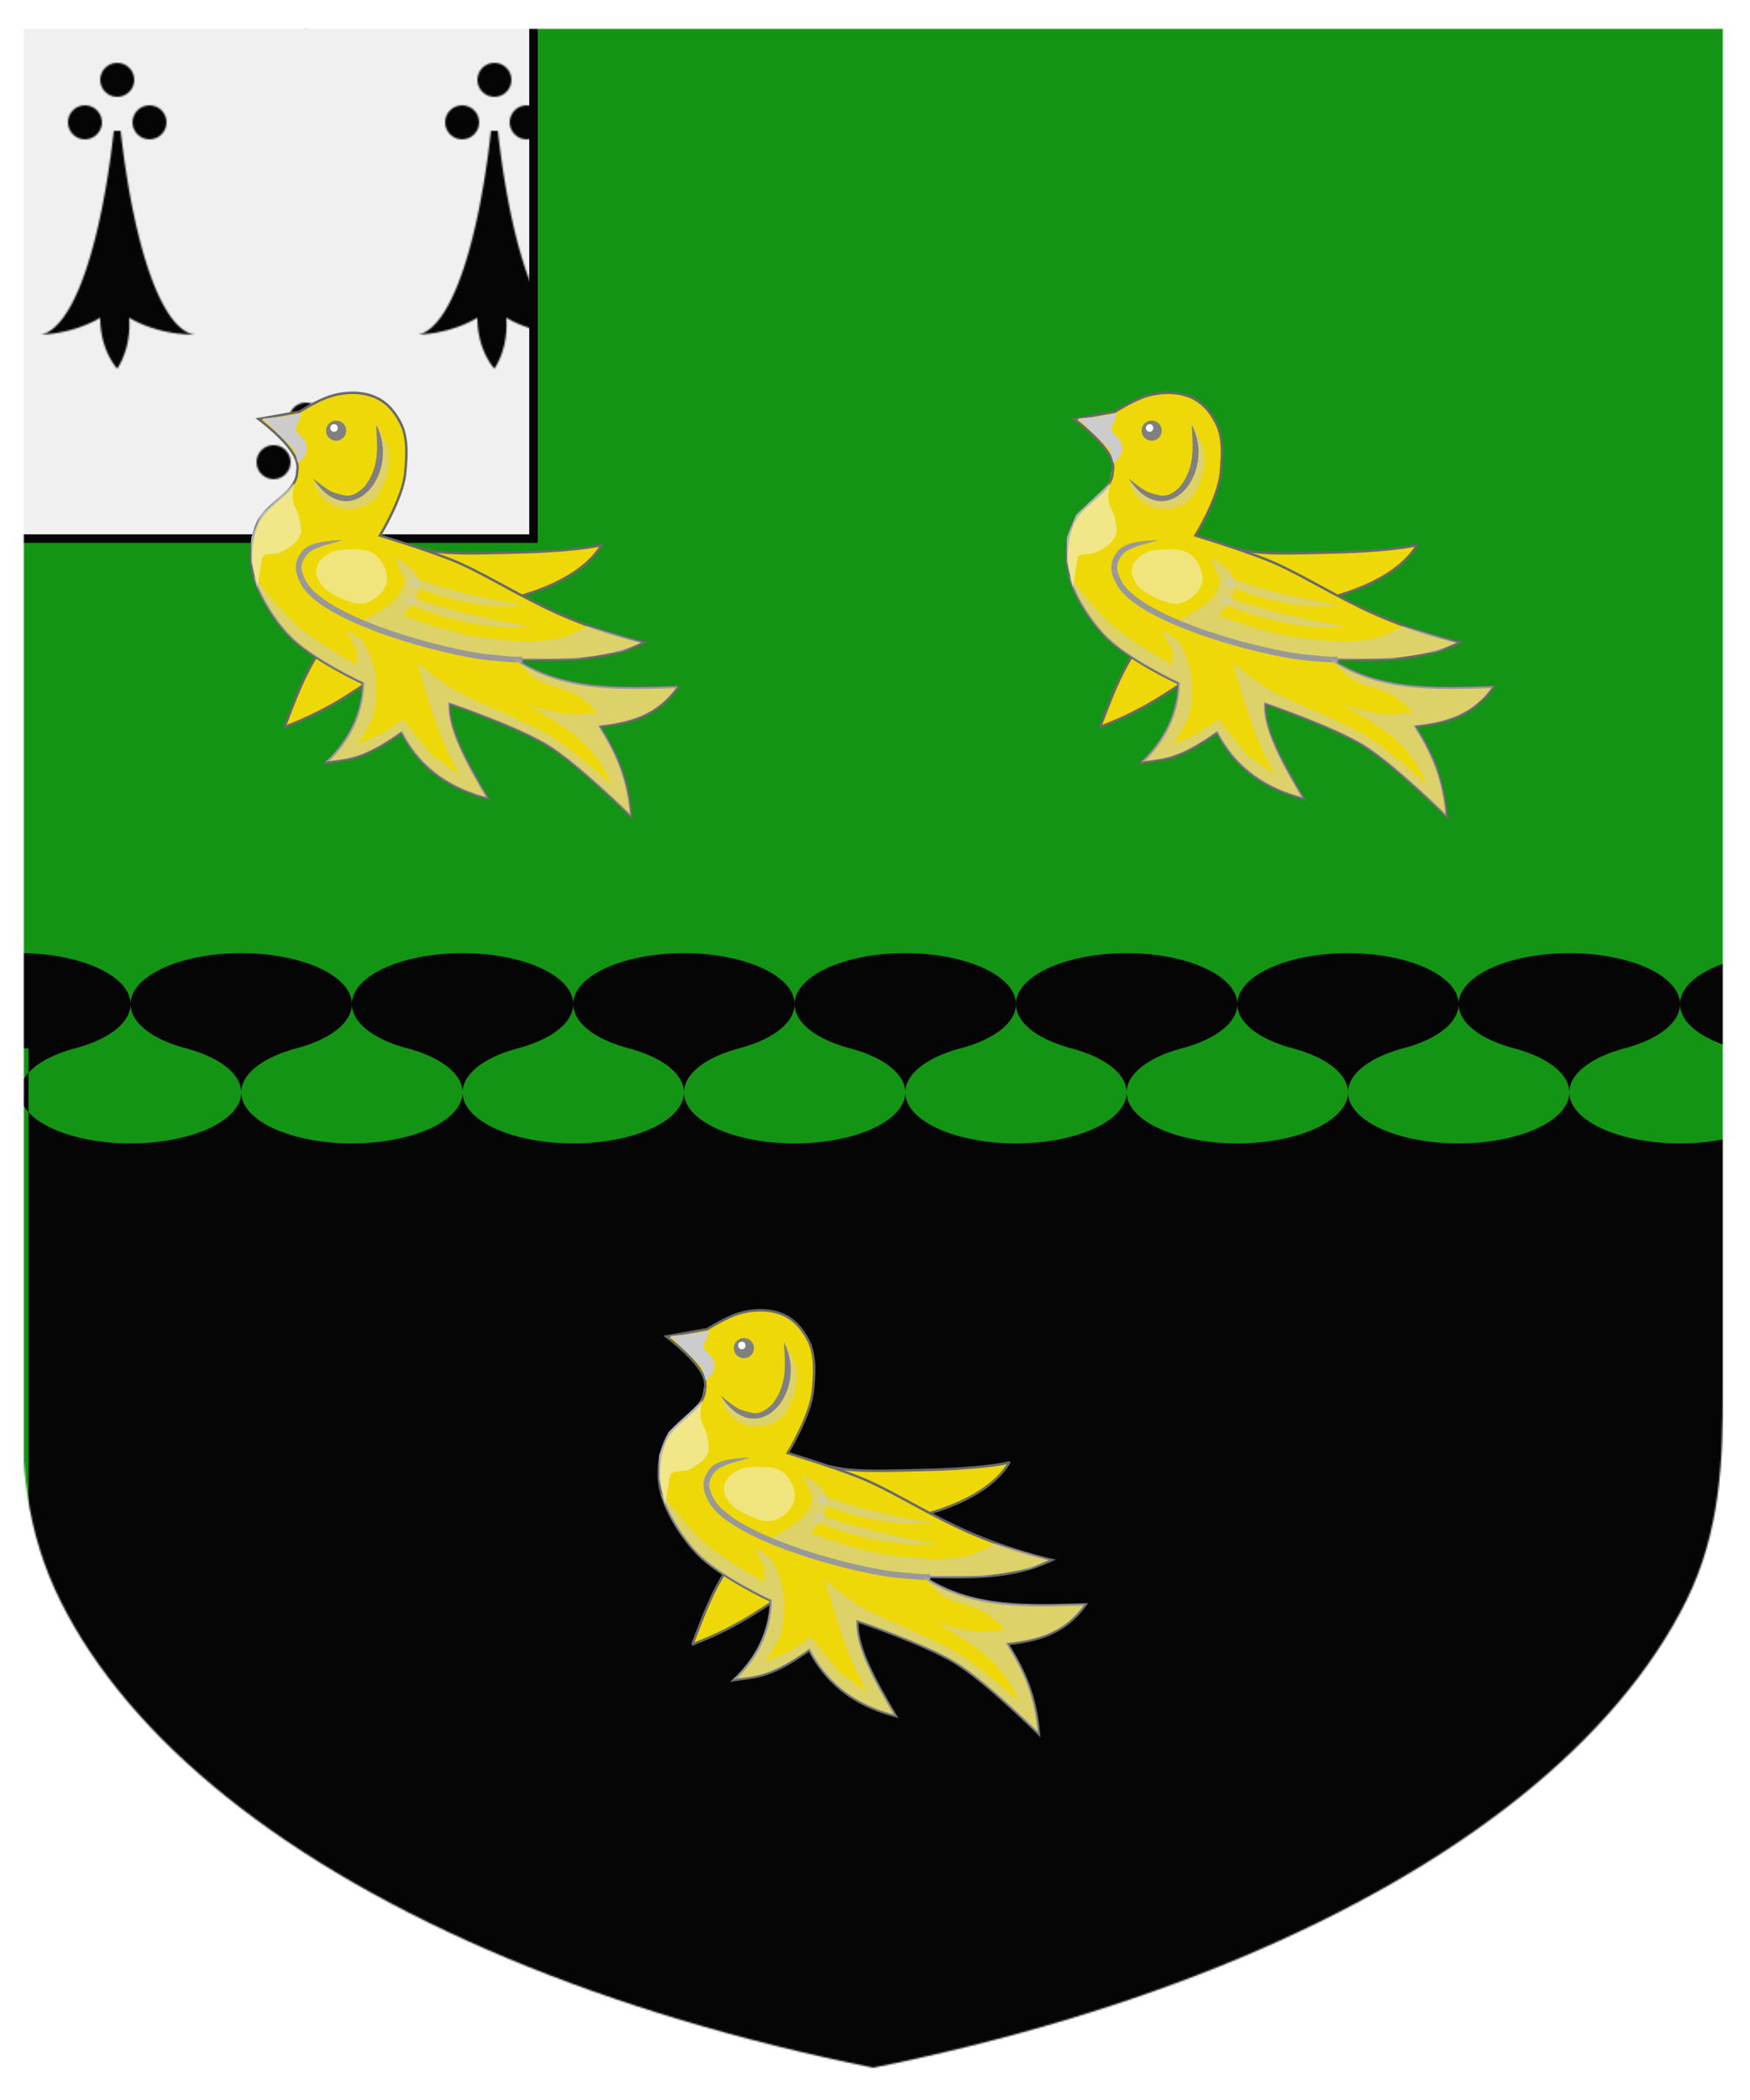 <?xml version="1.0" encoding="utf-8" ?>
    <svg version="1.1"
        baseProfile="full"
        xmlns="http://www.w3.org/2000/svg"
        xmlns:xlink="http://www.w3.org/1999/xlink" preserveAspectRatio="xMidYMid meet" height="600" width="500" viewBox="0,0,1030,1230 "><defs>
      <filter id="shiny" x="0" y="0" width="150%" height="150%">
      <feGaussianBlur in = "SourceAlpha" stdDeviation = "4" result = "blur1"/>
        <feSpecularLighting result = "specOut" in = "blur1" specularExponent = "20" lighting-color = "#696969">
            <fePointLight x = "300" y = "300" z = "500"/>
        </feSpecularLighting>
        <feComposite result="highlight" in = "SourceGraphic" in2 = "specOut" operator = "arithmetic" k1 = "0" k2 = "1" k3 = "1" k4 = "0"/>
      <feOffset result="offOut" in="SourceGraphic" dx="14" dy="14" />
      <feColorMatrix result = "matrixOut" in = "offOut" type = "matrix" values = "0.2 0 0 0 0 0 0.2 0 0 0 0 0 0.2 0 0 0 0 0 1 0"/>
      <feGaussianBlur result="blurOut" in="matrixOut" stdDeviation="10" />
      <feBlend in="highlight" in2="blurOut" mode="normal"/>
    </filter></defs><g  filter="url(#shiny)" ><g mask="url(#mask4)"><g><g><title>per-fess</title><desc>Division used to fill field</desc><g stroke-width="2" stroke="none" ><g fill="#149414"><rect x="-100" y="-100" width="1200" height="1400" /></g>
<g fill="#050505"><path fill-rule="evenodd" d="M-100,600 a65.14,30 0,1,0 65.14,0  a65.14,30 0,1,1 65.14,0  a65.14,30 0,1,0 65.14,0  a65.14,30 0,1,1 65.14,0   a65.14,30 0,1,0 65.14,0  a65.14,30 0,1,1 65.14,0  a65.14,30 0,1,0 65.14,0  a65.14,30 0,1,1 65.14,0   a65.14,30 0,1,0 65.14,0  a65.14,30 0,1,1 65.14,0  a65.14,30 0,1,0 65.14,0  a65.14,30 0,1,1 65.14,0   a65.14,30 0,1,0 65.14,0  a65.14,30 0,1,1 65.14,0  a65.14,30 0,1,0 65.14,0  a65.14,30 0,1,1 65.14,0   a65.14,30 0,1,0 65.14,0  a65.14,30 0,1,1 65.14,0  a65.14,30 0,1,0 65.14,0  a65.14,30 0,1,1 65.14,0   v608   h-1200   v-608  z" /></g>

</g></g><g><title>canton</title><defs><pattern  patternContentUnits="userSpaceOnUse" patternUnits="userSpaceOnUse" x="0" y="0" width="222" height="400" id="pattern3" >
<g class="fur">        <polygon points="0,0 222,0 222,400 0,400" fill="#F0F0F0"/>
        <g stroke-width="2" stroke="none" fill="#050505">
            <circle r="10" cx="55" cy="30"/>
            <circle r="10" cx="36" cy="55"/>
            <circle r="10" cx="74" cy="55"/>
            <path d="M 53 60 A 50 210 0 0,1 10,180 A 60 40 0 0,0 45,170 A 30 40 0, 0,0 55 200 A 30 40 0, 0,0 62,170 A 60 40 0 0,0 101, 180 A 50 210 0 0,1 57 60 Z"/>
        </g>
        <g stroke-width="2" stroke="none" transform="translate(111,200)" fill="#050505">
            <circle r="10" cx="55" cy="30"/>
            <circle r="10" cx="36" cy="55"/>
            <circle r="10" cx="74" cy="55"/>
            <path d="M 53 60 A 50 210 0 0,1 10,180 A 60 40 0 0,0 45,170 A 30 40 0, 0,0 55 200 A 30 40 0, 0,0 62,170 A 60 40 0 0,0 101, 180 A 50 210 0 0,1 57 60 Z"/>
        </g></g>
</pattern>
</defs><g stroke="#050505" stroke-width="5" fill="url(#pattern3)"  ><path fill-rule="evenodd" d="M-10,-10h310 v310   h-310   v-310  z" /></g></g><g fill="#EFD807"><g transform=" translate(132,212.46) scale(1.58, 1.58) " >
<title>; three martlets</title><g ><g stroke-width="0.918" ><path d="m13.56,125.6   c19.46,-7.446 27.45,-14.89 40.03,-22.33   l3.967,-21.26   c40.19,0.445 66.54,-10.65 74.28,-24.5 -0.488,0.854 -13.8,2.743 -32.44,3.087 -12.09,0.223 -24.44,0.876 -32.46,-0.905 -14.43,-3.205 -45.43,-1.821 -45.43,-1.821   l6.131,37.83   c-7.43,11.34 -10.27,20.39 -14.06,29.9   z " stroke="#696969" stroke-width="0.918" />
<g stroke-width="0.918" ><path fill="#e6e6e6" stroke="none" d="m42.86,109.3   c0,0 -18.87,-8.731 -27.32,-17.45 -5.591,-5.769 -11.27,-14.64 -13.44,-22.38 -1.774,-6.337 -1.191,-13.62 1.344,-19.69 3.216,-7.706 14.33,-11.54 14.33,-19.24 0,0 1.143,-2.167 0,-4.922 -2.668,-6.431 -13.89,-14.77 -13.89,-14.77   l15.23,-2.685   c0,0 6.817,-4.335 11.65,-5.819 4.995,-1.534 10.77,-1.796 15.68,0 4.776,1.748 7.947,5.344 10.3,9.847 2.919,5.578 2.362,12.53 1.792,18.8 -0.842,9.264 -9.405,23.28 -9.405,23.28 0,0 16.55,5.034 26.42,8.95 10.69,4.239 21.84,11.48 36.08,18.31 18.51,8.871 36.03,12.57 36.03,12.57 -15.26,7.336 -31.49,6.575 -47.93,6.266 18.37,12.07 39.2,10.85 60.47,10.29 -7.435,10.45 -16.93,13.43 -29.11,14.77 6.366,10.28 10.42,19.17 11.65,33.57 0,0 -19.39,-19.26 -30.91,-26.4 -11.31,-7.014 -36.72,-15.66 -36.72,-15.66 -0.524,9.516 6.649,22.33 14.33,35.36 -13.36,-3.51 -24.85,-10.4 -32.25,-24.61 -14.86,10.54 -19.91,9.911 -28.22,11.19 8.517,-7.949 13.55,-17.99 13.89,-29.53   z " />
<path stroke="#696969" stroke-width="0.918" d="m42.86,109.3   c0,0 -18.87,-8.731 -27.32,-17.45 -5.591,-5.769 -11.27,-14.64 -13.44,-22.38 -1.774,-6.337 -1.191,-13.62 1.344,-19.69 3.216,-7.706 14.83,-11.54 14.83,-19.24 0,0 0.641,-2.167 -0.502,-4.922 -2.668,-6.431 -13.89,-14.77 -13.89,-14.77   l15.23,-2.685   c0,0 6.817,-4.335 11.65,-5.819 4.995,-1.534 10.77,-1.796 15.68,0 4.776,1.748 7.947,5.344 10.3,9.847 2.919,5.578 2.362,12.53 1.792,18.8 -0.842,9.264 -9.405,23.28 -9.405,23.28 0,0 16.55,5.034 26.42,8.95 10.69,4.239 21.84,11.48 36.08,18.31 18.51,8.871 36.03,12.57 36.03,12.57 -15.26,7.336 -31.49,6.575 -47.93,6.266 18.37,12.07 39.2,10.85 60.47,10.29 -7.435,10.45 -16.93,13.43 -29.11,14.77 6.366,10.28 10.42,19.17 11.65,33.57 0,0 -19.39,-19.26 -30.91,-26.4 -11.31,-7.014 -36.72,-15.66 -36.72,-15.66 -0.524,9.516 6.649,22.33 14.33,35.36 -13.36,-3.51 -24.85,-10.4 -32.25,-24.61 -14.86,10.54 -19.91,9.911 -28.22,11.19 8.517,-7.949 13.55,-17.99 13.89,-29.53   z " />
<path fill="#cccccc" stroke="none" opacity="0.5" d="m46.86,88.19 14.86,5.118 14.6,4.35 25.36,2.816 20.49,-0.256 17.16,-2.816 7.428,-3.327 -20.49,-6.143   c0,0 -6.574,3.865 -10.25,4.606 -10.46,2.113 -21.47,0.865 -32.01,-0.768 -9.052,-1.401 -26.37,-7.678 -26.37,-7.678 0,0 4.09,-4.159 5.636,-8.189 1.024,-2.672 0.34,-6.285 -1.537,-8.445 -2.831,-3.261 -7.172,-4.862 -7.172,-4.862 0,0 2.48,4.406 3.33,7.166 0.476,1.55 -0.234,4.215 -1.025,5.632 -3.324,5.956 -15.37,11.01 -15.37,11.01   l5.38,1.792   z " />
<path fill="#999999" stroke="none" stroke-width="0.918" d="m35.26,55.99   c0,0 -2.855,-0.034 -6.118,0.403 -3.261,0.437 -7.06,1.269 -9.009,3.762 -1.665,2.13 -2.392,4.153 -2.353,6.18 0.039,2.028 0.806,3.931 1.882,5.978 2.282,4.34 7.613,8.235 14.52,11.82 6.908,3.587 15.45,6.84 24.2,9.539 8.747,2.7 17.7,4.862 25.47,6.246 3.952,0.704 7.073,0.942 10.23,1.203 3.05,0.252 6.17,0.543 8.19,0.342   l-0.202,-2.082   c-1.853,0.184 -4.948,-0.137 -8.046,-0.425 -3.007,-0.28 -5.989,-0.513 -9.769,-1.187 -7.676,-1.368 -16.62,-3.508 -25.28,-6.18 -8.661,-2.672 -17.06,-5.907 -23.79,-9.404 -6.733,-3.497 -11.71,-7.332 -13.58,-10.88 -1.013,-1.927 -1.652,-3.538 -1.681,-5.038 -0.029,-1.499 0.494,-2.973 1.949,-4.836 1.169,-1.496 3.711,-2.665 6.684,-3.519   l6.695,-1.922   z " />
<path fill="#cccccc" stroke="none" opacity="0.5" d="m24.36,33.89   c0,0 1.215,4.086 2.76,5.767 2.127,2.313 5.159,4.142 8.28,4.512 3.526,0.42 7.43,-0.15 10.29,-2.257 2.782,-2.052 4.412,-5.503 5.52,-8.774 1.183,-3.497 1.709,-7.407 1.004,-11.03 -0.629,-3.228 -4.515,-8.774 -4.515,-8.774   l0.753,-0.752 0.753,11.03 -1.756,9.277 -4.014,5.264 -5.268,1.755 -5.52,-1.003 -8.28,-5.015   z " />
<path fill="#808080" stroke="none" stroke-width="0.918" d="m47.76,12.99   c0,5.868 2.071,14.98 -4.436,23.11 -2.278,2.371 -5.167,3.974 -8,3.091 0,0 -3.014,-0.681 -4.38,-1.369 -2.498,-1.258 -6.781,-4.946 -6.781,-4.946 3.322,5.24 7.108,7.891 10.82,8.465 3.715,0.574 7.243,-1.015 9.883,-3.762 5.279,-5.494 7.504,-15.68 2.891,-24.59   z " />
<path fill="#cccccc" stroke="none" opacity="0.5" d="m1.964,69.29   c2.166,7.732 7.848,16.61 13.44,22.38 8.454,8.725 27.32,17.45 27.32,17.45 -0.333,11.55 -5.367,21.58 -13.89,29.53 8.308,-1.278 13.36,-0.65 28.22,-11.19 7.407,14.22 18.89,21.1 32.25,24.61 -7.684,-13.03 -14.86,-25.84 -14.33,-35.36 0,0 25.43,8.652 36.72,15.66 11.52,7.14 30.91,26.4 30.91,26.4 -1.223,-14.4 -5.281,-23.28 -11.65,-33.57 12.18,-1.335 21.68,-4.318 29.11,-14.77 -21.27,0.554 -42.1,1.775 -60.47,-10.29 0,0 4.186,5.025 6.262,6.635 4.769,3.693 12.36,4.12 17.42,7.405 2.272,1.475 7.041,5.924 7.041,5.924 0,0 -6.667,0.934 -10.01,0.741 -6.529,-0.379 -16.3,-3.703 -16.3,-3.703 0,0 11.86,6.797 18.16,11.85 3.614,2.902 6.66,6.534 9.263,10.37 1.551,2.283 3.707,7.405 3.707,7.405 0,0 -13.5,-12.17 -21.12,-17.03 -7.31,-4.662 -23.34,-11.48 -23.34,-11.48 0,0 -9.618,-4.013 -14.08,-6.665 -4.864,-2.889 -13.71,-9.997 -13.71,-9.997 4.423,13.95 7.785,27.9 15.93,41.85   l-10.38,-7.405 -10.75,-13.33   c0,0 -5.049,3.686 -7.781,5.184 -2.958,1.62 -9.263,4.073 -9.263,4.073 0,0 4.672,-6.779 5.929,-10.37 1.674,-4.783 1.112,-12.22 1.112,-12.22 0.208,-4.252 -2.506,-12.84 -4.817,-15.55 -1.83,-2.147 -6.299,-4.073 -6.299,-4.073 0,0 3.053,5.118 3.707,7.035 0.597,1.753 0,5.554 0,5.554 0,0 -15.27,-8.712 -21.86,-14.44 -6.254,-5.436 -16.45,-18.63 -16.45,-18.63   z " />
<path fill="#cccccc" stroke="none" d="m19.96,8.691 -2.077,5.354   c-0.764,1.971 2.687,3.205 3.461,5.354 0.531,1.475 0.667,3.263 0,4.686 -0.676,1.44 -2.769,3.123 -2.769,3.123   l-1.384,-4.907 -11.77,-11.6 8.536,-0.892 6,-1.116   z " />
<path fill="#f2f2f2" stroke="none" opacity="0.549" d="m17.26,34.69   c0,0 -0.972,4.557 -0.502,6.769 0.551,2.597 2.13,4.393 2.508,7.02 0.293,2.028 0.895,4.174 0,6.016 -1.477,3.041 -3.623,4.026 -6.525,5.767 -2.418,1.452 -7.134,0.026 -7.527,2.506   l-1.756,11.03 -2.259,-9.778 0,-9.026 3.513,-8.525 12.55,-11.78   z " />
<path fill="#cccccc" stroke="none" opacity="0.5" d="m58.56,79.19   c12.16,5.887 33.28,10.82 46.85,8.832 -12.67,-1.718 -33,-6.42 -44.81,-11.13   l-2.049,2.304   z " />
<path fill="#cccccc" stroke="none" opacity="0.5" d="m59.56,72.09   c12.16,5.887 30.2,10.04 43.78,8.058 -12.67,-1.718 -29.92,-5.647 -41.71,-10.36   l-2.049,2.304   z " />
<path fill="#f2f2f2" stroke="none" opacity="0.5" d="m47.36,61.39   c2.891,2.339 4.946,6.683 4.21,10.32 -0.714,3.534 -4.201,6.603 -7.654,7.648 -3.113,0.942 -6.632,-0.515 -9.569,-1.912 -4.335,-2.063 -7.437,-3.813 -8.803,-8.413 -0.608,-2.048 0.347,-4.664 1.914,-6.117 2.878,-2.672 5.255,-3.338 9.186,-3.441 3.627,-0.095 7.895,-0.369 10.72,1.912   z " />
<g stroke-width="0.918" ><path d="m36.56,15.19   c0,2.072 -1.681,3.753 -3.756,3.753 -2.074,0 -3.756,-1.68 -3.756,-3.753 0,-2.072 1.681,-3.753 3.756,-3.753 2.074,0 3.756,1.68 3.756,3.753   z " fill="#808080" stroke="none" />
<path d="m32.06,12.79   c-0.795,0 -1.412,0.616 -1.412,1.41 0,0.794 0.617,1.41 1.412,1.41 0.795,0 1.345,-0.565 1.345,-1.41 0,-0.845 -0.549,-1.41 -1.345,-1.41   z " fill="#ffffff" stroke="none" />
</g>
</g>
</g>
</g>
</g>
</g><g fill="#EFD807"><g transform=" translate(612,212.46) scale(1.58, 1.58) " >
<title>; three martlets</title><g ><g stroke-width="0.918" ><path d="m13.56,125.6   c19.46,-7.446 27.45,-14.89 40.03,-22.33   l3.967,-21.26   c40.19,0.445 66.54,-10.65 74.28,-24.5 -0.488,0.854 -13.8,2.743 -32.44,3.087 -12.09,0.223 -24.44,0.876 -32.46,-0.905 -14.43,-3.205 -45.43,-1.821 -45.43,-1.821   l6.131,37.83   c-7.43,11.34 -10.27,20.39 -14.06,29.9   z " stroke="#696969" stroke-width="0.918" />
<g stroke-width="0.918" ><path fill="#e6e6e6" stroke="none" d="m42.86,109.3   c0,0 -18.87,-8.731 -27.32,-17.45 -5.591,-5.769 -11.27,-14.64 -13.44,-22.38 -1.774,-6.337 -1.191,-13.62 1.344,-19.69 3.216,-7.706 14.33,-11.54 14.33,-19.24 0,0 1.143,-2.167 0,-4.922 -2.668,-6.431 -13.89,-14.77 -13.89,-14.77   l15.23,-2.685   c0,0 6.817,-4.335 11.65,-5.819 4.995,-1.534 10.77,-1.796 15.68,0 4.776,1.748 7.947,5.344 10.3,9.847 2.919,5.578 2.362,12.53 1.792,18.8 -0.842,9.264 -9.405,23.28 -9.405,23.28 0,0 16.55,5.034 26.42,8.95 10.69,4.239 21.84,11.48 36.08,18.31 18.51,8.871 36.03,12.57 36.03,12.57 -15.26,7.336 -31.49,6.575 -47.93,6.266 18.37,12.07 39.2,10.85 60.47,10.29 -7.435,10.45 -16.93,13.43 -29.11,14.77 6.366,10.28 10.42,19.17 11.65,33.57 0,0 -19.39,-19.26 -30.91,-26.4 -11.31,-7.014 -36.72,-15.66 -36.72,-15.66 -0.524,9.516 6.649,22.33 14.33,35.36 -13.36,-3.51 -24.85,-10.4 -32.25,-24.61 -14.86,10.54 -19.91,9.911 -28.22,11.19 8.517,-7.949 13.55,-17.99 13.89,-29.53   z " />
<path stroke="#696969" stroke-width="0.918" d="m42.86,109.3   c0,0 -18.87,-8.731 -27.32,-17.45 -5.591,-5.769 -11.27,-14.64 -13.44,-22.38 -1.774,-6.337 -1.191,-13.62 1.344,-19.69 3.216,-7.706 14.83,-11.54 14.83,-19.24 0,0 0.641,-2.167 -0.502,-4.922 -2.668,-6.431 -13.89,-14.77 -13.89,-14.77   l15.23,-2.685   c0,0 6.817,-4.335 11.65,-5.819 4.995,-1.534 10.77,-1.796 15.68,0 4.776,1.748 7.947,5.344 10.3,9.847 2.919,5.578 2.362,12.53 1.792,18.8 -0.842,9.264 -9.405,23.28 -9.405,23.28 0,0 16.55,5.034 26.42,8.95 10.69,4.239 21.84,11.48 36.08,18.31 18.51,8.871 36.03,12.57 36.03,12.57 -15.26,7.336 -31.49,6.575 -47.93,6.266 18.37,12.07 39.2,10.85 60.47,10.29 -7.435,10.45 -16.93,13.43 -29.11,14.77 6.366,10.28 10.42,19.17 11.65,33.57 0,0 -19.39,-19.26 -30.91,-26.4 -11.31,-7.014 -36.72,-15.66 -36.72,-15.66 -0.524,9.516 6.649,22.33 14.33,35.36 -13.36,-3.51 -24.85,-10.4 -32.25,-24.61 -14.86,10.54 -19.91,9.911 -28.22,11.19 8.517,-7.949 13.55,-17.99 13.89,-29.53   z " />
<path fill="#cccccc" stroke="none" opacity="0.5" d="m46.86,88.19 14.86,5.118 14.6,4.35 25.36,2.816 20.49,-0.256 17.16,-2.816 7.428,-3.327 -20.49,-6.143   c0,0 -6.574,3.865 -10.25,4.606 -10.46,2.113 -21.47,0.865 -32.01,-0.768 -9.052,-1.401 -26.37,-7.678 -26.37,-7.678 0,0 4.09,-4.159 5.636,-8.189 1.024,-2.672 0.34,-6.285 -1.537,-8.445 -2.831,-3.261 -7.172,-4.862 -7.172,-4.862 0,0 2.48,4.406 3.33,7.166 0.476,1.55 -0.234,4.215 -1.025,5.632 -3.324,5.956 -15.37,11.01 -15.37,11.01   l5.38,1.792   z " />
<path fill="#999999" stroke="none" stroke-width="0.918" d="m35.26,55.99   c0,0 -2.855,-0.034 -6.118,0.403 -3.261,0.437 -7.06,1.269 -9.009,3.762 -1.665,2.13 -2.392,4.153 -2.353,6.18 0.039,2.028 0.806,3.931 1.882,5.978 2.282,4.34 7.613,8.235 14.52,11.82 6.908,3.587 15.45,6.84 24.2,9.539 8.747,2.7 17.7,4.862 25.47,6.246 3.952,0.704 7.073,0.942 10.23,1.203 3.05,0.252 6.17,0.543 8.19,0.342   l-0.202,-2.082   c-1.853,0.184 -4.948,-0.137 -8.046,-0.425 -3.007,-0.28 -5.989,-0.513 -9.769,-1.187 -7.676,-1.368 -16.62,-3.508 -25.28,-6.18 -8.661,-2.672 -17.06,-5.907 -23.79,-9.404 -6.733,-3.497 -11.71,-7.332 -13.58,-10.88 -1.013,-1.927 -1.652,-3.538 -1.681,-5.038 -0.029,-1.499 0.494,-2.973 1.949,-4.836 1.169,-1.496 3.711,-2.665 6.684,-3.519   l6.695,-1.922   z " />
<path fill="#cccccc" stroke="none" opacity="0.5" d="m24.36,33.89   c0,0 1.215,4.086 2.76,5.767 2.127,2.313 5.159,4.142 8.28,4.512 3.526,0.42 7.43,-0.15 10.29,-2.257 2.782,-2.052 4.412,-5.503 5.52,-8.774 1.183,-3.497 1.709,-7.407 1.004,-11.03 -0.629,-3.228 -4.515,-8.774 -4.515,-8.774   l0.753,-0.752 0.753,11.03 -1.756,9.277 -4.014,5.264 -5.268,1.755 -5.52,-1.003 -8.28,-5.015   z " />
<path fill="#808080" stroke="none" stroke-width="0.918" d="m47.76,12.99   c0,5.868 2.071,14.98 -4.436,23.11 -2.278,2.371 -5.167,3.974 -8,3.091 0,0 -3.014,-0.681 -4.38,-1.369 -2.498,-1.258 -6.781,-4.946 -6.781,-4.946 3.322,5.24 7.108,7.891 10.82,8.465 3.715,0.574 7.243,-1.015 9.883,-3.762 5.279,-5.494 7.504,-15.68 2.891,-24.59   z " />
<path fill="#cccccc" stroke="none" opacity="0.5" d="m1.964,69.29   c2.166,7.732 7.848,16.61 13.44,22.38 8.454,8.725 27.32,17.45 27.32,17.45 -0.333,11.55 -5.367,21.58 -13.89,29.53 8.308,-1.278 13.36,-0.65 28.22,-11.19 7.407,14.22 18.89,21.1 32.25,24.61 -7.684,-13.03 -14.86,-25.84 -14.33,-35.36 0,0 25.43,8.652 36.72,15.66 11.52,7.14 30.91,26.4 30.91,26.4 -1.223,-14.4 -5.281,-23.28 -11.65,-33.57 12.18,-1.335 21.68,-4.318 29.11,-14.77 -21.27,0.554 -42.1,1.775 -60.47,-10.29 0,0 4.186,5.025 6.262,6.635 4.769,3.693 12.36,4.12 17.42,7.405 2.272,1.475 7.041,5.924 7.041,5.924 0,0 -6.667,0.934 -10.01,0.741 -6.529,-0.379 -16.3,-3.703 -16.3,-3.703 0,0 11.86,6.797 18.16,11.85 3.614,2.902 6.66,6.534 9.263,10.37 1.551,2.283 3.707,7.405 3.707,7.405 0,0 -13.5,-12.17 -21.12,-17.03 -7.31,-4.662 -23.34,-11.48 -23.34,-11.48 0,0 -9.618,-4.013 -14.08,-6.665 -4.864,-2.889 -13.71,-9.997 -13.71,-9.997 4.423,13.95 7.785,27.9 15.93,41.85   l-10.38,-7.405 -10.75,-13.33   c0,0 -5.049,3.686 -7.781,5.184 -2.958,1.62 -9.263,4.073 -9.263,4.073 0,0 4.672,-6.779 5.929,-10.37 1.674,-4.783 1.112,-12.22 1.112,-12.22 0.208,-4.252 -2.506,-12.84 -4.817,-15.55 -1.83,-2.147 -6.299,-4.073 -6.299,-4.073 0,0 3.053,5.118 3.707,7.035 0.597,1.753 0,5.554 0,5.554 0,0 -15.27,-8.712 -21.86,-14.44 -6.254,-5.436 -16.45,-18.63 -16.45,-18.63   z " />
<path fill="#cccccc" stroke="none" d="m19.96,8.691 -2.077,5.354   c-0.764,1.971 2.687,3.205 3.461,5.354 0.531,1.475 0.667,3.263 0,4.686 -0.676,1.44 -2.769,3.123 -2.769,3.123   l-1.384,-4.907 -11.77,-11.6 8.536,-0.892 6,-1.116   z " />
<path fill="#f2f2f2" stroke="none" opacity="0.549" d="m17.26,34.69   c0,0 -0.972,4.557 -0.502,6.769 0.551,2.597 2.13,4.393 2.508,7.02 0.293,2.028 0.895,4.174 0,6.016 -1.477,3.041 -3.623,4.026 -6.525,5.767 -2.418,1.452 -7.134,0.026 -7.527,2.506   l-1.756,11.03 -2.259,-9.778 0,-9.026 3.513,-8.525 12.55,-11.78   z " />
<path fill="#cccccc" stroke="none" opacity="0.5" d="m58.56,79.19   c12.16,5.887 33.28,10.82 46.85,8.832 -12.67,-1.718 -33,-6.42 -44.81,-11.13   l-2.049,2.304   z " />
<path fill="#cccccc" stroke="none" opacity="0.5" d="m59.56,72.09   c12.16,5.887 30.2,10.04 43.78,8.058 -12.67,-1.718 -29.92,-5.647 -41.71,-10.36   l-2.049,2.304   z " />
<path fill="#f2f2f2" stroke="none" opacity="0.5" d="m47.36,61.39   c2.891,2.339 4.946,6.683 4.21,10.32 -0.714,3.534 -4.201,6.603 -7.654,7.648 -3.113,0.942 -6.632,-0.515 -9.569,-1.912 -4.335,-2.063 -7.437,-3.813 -8.803,-8.413 -0.608,-2.048 0.347,-4.664 1.914,-6.117 2.878,-2.672 5.255,-3.338 9.186,-3.441 3.627,-0.095 7.895,-0.369 10.72,1.912   z " />
<g stroke-width="0.918" ><path d="m36.56,15.19   c0,2.072 -1.681,3.753 -3.756,3.753 -2.074,0 -3.756,-1.68 -3.756,-3.753 0,-2.072 1.681,-3.753 3.756,-3.753 2.074,0 3.756,1.68 3.756,3.753   z " fill="#808080" stroke="none" />
<path d="m32.06,12.79   c-0.795,0 -1.412,0.616 -1.412,1.41 0,0.794 0.617,1.41 1.412,1.41 0.795,0 1.345,-0.565 1.345,-1.41 0,-0.845 -0.549,-1.41 -1.345,-1.41   z " fill="#ffffff" stroke="none" />
</g>
</g>
</g>
</g>
</g>
</g><g fill="#EFD807"><g transform=" translate(372,752.46) scale(1.58, 1.58) " >
<title>; three martlets</title><g ><g stroke-width="0.918" ><path d="m13.56,125.6   c19.46,-7.446 27.45,-14.89 40.03,-22.33   l3.967,-21.26   c40.19,0.445 66.54,-10.65 74.28,-24.5 -0.488,0.854 -13.8,2.743 -32.44,3.087 -12.09,0.223 -24.44,0.876 -32.46,-0.905 -14.43,-3.205 -45.43,-1.821 -45.43,-1.821   l6.131,37.83   c-7.43,11.34 -10.27,20.39 -14.06,29.9   z " stroke="#696969" stroke-width="0.918" />
<g stroke-width="0.918" ><path fill="#e6e6e6" stroke="none" d="m42.86,109.3   c0,0 -18.87,-8.731 -27.32,-17.45 -5.591,-5.769 -11.27,-14.64 -13.44,-22.38 -1.774,-6.337 -1.191,-13.62 1.344,-19.69 3.216,-7.706 14.33,-11.54 14.33,-19.24 0,0 1.143,-2.167 0,-4.922 -2.668,-6.431 -13.89,-14.77 -13.89,-14.77   l15.23,-2.685   c0,0 6.817,-4.335 11.65,-5.819 4.995,-1.534 10.77,-1.796 15.68,0 4.776,1.748 7.947,5.344 10.3,9.847 2.919,5.578 2.362,12.53 1.792,18.8 -0.842,9.264 -9.405,23.28 -9.405,23.28 0,0 16.55,5.034 26.42,8.95 10.69,4.239 21.84,11.48 36.08,18.31 18.51,8.871 36.03,12.57 36.03,12.57 -15.26,7.336 -31.49,6.575 -47.93,6.266 18.37,12.07 39.2,10.85 60.47,10.29 -7.435,10.45 -16.93,13.43 -29.11,14.77 6.366,10.28 10.42,19.17 11.65,33.57 0,0 -19.39,-19.26 -30.91,-26.4 -11.31,-7.014 -36.72,-15.66 -36.72,-15.66 -0.524,9.516 6.649,22.33 14.33,35.36 -13.36,-3.51 -24.85,-10.4 -32.25,-24.61 -14.86,10.54 -19.91,9.911 -28.22,11.19 8.517,-7.949 13.55,-17.99 13.89,-29.53   z " />
<path stroke="#696969" stroke-width="0.918" d="m42.86,109.3   c0,0 -18.87,-8.731 -27.32,-17.45 -5.591,-5.769 -11.27,-14.64 -13.44,-22.38 -1.774,-6.337 -1.191,-13.62 1.344,-19.69 3.216,-7.706 14.83,-11.54 14.83,-19.24 0,0 0.641,-2.167 -0.502,-4.922 -2.668,-6.431 -13.89,-14.77 -13.89,-14.77   l15.23,-2.685   c0,0 6.817,-4.335 11.65,-5.819 4.995,-1.534 10.77,-1.796 15.68,0 4.776,1.748 7.947,5.344 10.3,9.847 2.919,5.578 2.362,12.53 1.792,18.8 -0.842,9.264 -9.405,23.28 -9.405,23.28 0,0 16.55,5.034 26.42,8.95 10.69,4.239 21.84,11.48 36.08,18.31 18.51,8.871 36.03,12.57 36.03,12.57 -15.26,7.336 -31.49,6.575 -47.93,6.266 18.37,12.07 39.2,10.85 60.47,10.29 -7.435,10.45 -16.93,13.43 -29.11,14.77 6.366,10.28 10.42,19.17 11.65,33.57 0,0 -19.39,-19.26 -30.91,-26.4 -11.31,-7.014 -36.72,-15.66 -36.72,-15.66 -0.524,9.516 6.649,22.33 14.33,35.36 -13.36,-3.51 -24.85,-10.4 -32.25,-24.61 -14.86,10.54 -19.91,9.911 -28.22,11.19 8.517,-7.949 13.55,-17.99 13.89,-29.53   z " />
<path fill="#cccccc" stroke="none" opacity="0.5" d="m46.86,88.19 14.86,5.118 14.6,4.35 25.36,2.816 20.49,-0.256 17.16,-2.816 7.428,-3.327 -20.49,-6.143   c0,0 -6.574,3.865 -10.25,4.606 -10.46,2.113 -21.47,0.865 -32.01,-0.768 -9.052,-1.401 -26.37,-7.678 -26.37,-7.678 0,0 4.09,-4.159 5.636,-8.189 1.024,-2.672 0.34,-6.285 -1.537,-8.445 -2.831,-3.261 -7.172,-4.862 -7.172,-4.862 0,0 2.48,4.406 3.33,7.166 0.476,1.55 -0.234,4.215 -1.025,5.632 -3.324,5.956 -15.37,11.01 -15.37,11.01   l5.38,1.792   z " />
<path fill="#999999" stroke="none" stroke-width="0.918" d="m35.26,55.99   c0,0 -2.855,-0.034 -6.118,0.403 -3.261,0.437 -7.06,1.269 -9.009,3.762 -1.665,2.13 -2.392,4.153 -2.353,6.18 0.039,2.028 0.806,3.931 1.882,5.978 2.282,4.34 7.613,8.235 14.52,11.82 6.908,3.587 15.45,6.84 24.2,9.539 8.747,2.7 17.7,4.862 25.47,6.246 3.952,0.704 7.073,0.942 10.23,1.203 3.05,0.252 6.17,0.543 8.19,0.342   l-0.202,-2.082   c-1.853,0.184 -4.948,-0.137 -8.046,-0.425 -3.007,-0.28 -5.989,-0.513 -9.769,-1.187 -7.676,-1.368 -16.62,-3.508 -25.28,-6.18 -8.661,-2.672 -17.06,-5.907 -23.79,-9.404 -6.733,-3.497 -11.71,-7.332 -13.58,-10.88 -1.013,-1.927 -1.652,-3.538 -1.681,-5.038 -0.029,-1.499 0.494,-2.973 1.949,-4.836 1.169,-1.496 3.711,-2.665 6.684,-3.519   l6.695,-1.922   z " />
<path fill="#cccccc" stroke="none" opacity="0.5" d="m24.36,33.89   c0,0 1.215,4.086 2.76,5.767 2.127,2.313 5.159,4.142 8.28,4.512 3.526,0.42 7.43,-0.15 10.29,-2.257 2.782,-2.052 4.412,-5.503 5.52,-8.774 1.183,-3.497 1.709,-7.407 1.004,-11.03 -0.629,-3.228 -4.515,-8.774 -4.515,-8.774   l0.753,-0.752 0.753,11.03 -1.756,9.277 -4.014,5.264 -5.268,1.755 -5.52,-1.003 -8.28,-5.015   z " />
<path fill="#808080" stroke="none" stroke-width="0.918" d="m47.76,12.99   c0,5.868 2.071,14.98 -4.436,23.11 -2.278,2.371 -5.167,3.974 -8,3.091 0,0 -3.014,-0.681 -4.38,-1.369 -2.498,-1.258 -6.781,-4.946 -6.781,-4.946 3.322,5.24 7.108,7.891 10.82,8.465 3.715,0.574 7.243,-1.015 9.883,-3.762 5.279,-5.494 7.504,-15.68 2.891,-24.59   z " />
<path fill="#cccccc" stroke="none" opacity="0.5" d="m1.964,69.29   c2.166,7.732 7.848,16.61 13.44,22.38 8.454,8.725 27.32,17.45 27.32,17.45 -0.333,11.55 -5.367,21.58 -13.89,29.53 8.308,-1.278 13.36,-0.65 28.22,-11.19 7.407,14.22 18.89,21.1 32.25,24.61 -7.684,-13.03 -14.86,-25.84 -14.33,-35.36 0,0 25.43,8.652 36.72,15.66 11.52,7.14 30.91,26.4 30.91,26.4 -1.223,-14.4 -5.281,-23.28 -11.65,-33.57 12.18,-1.335 21.68,-4.318 29.11,-14.77 -21.27,0.554 -42.1,1.775 -60.47,-10.29 0,0 4.186,5.025 6.262,6.635 4.769,3.693 12.36,4.12 17.42,7.405 2.272,1.475 7.041,5.924 7.041,5.924 0,0 -6.667,0.934 -10.01,0.741 -6.529,-0.379 -16.3,-3.703 -16.3,-3.703 0,0 11.86,6.797 18.16,11.85 3.614,2.902 6.66,6.534 9.263,10.37 1.551,2.283 3.707,7.405 3.707,7.405 0,0 -13.5,-12.17 -21.12,-17.03 -7.31,-4.662 -23.34,-11.48 -23.34,-11.48 0,0 -9.618,-4.013 -14.08,-6.665 -4.864,-2.889 -13.71,-9.997 -13.71,-9.997 4.423,13.95 7.785,27.9 15.93,41.85   l-10.38,-7.405 -10.75,-13.33   c0,0 -5.049,3.686 -7.781,5.184 -2.958,1.62 -9.263,4.073 -9.263,4.073 0,0 4.672,-6.779 5.929,-10.37 1.674,-4.783 1.112,-12.22 1.112,-12.22 0.208,-4.252 -2.506,-12.84 -4.817,-15.55 -1.83,-2.147 -6.299,-4.073 -6.299,-4.073 0,0 3.053,5.118 3.707,7.035 0.597,1.753 0,5.554 0,5.554 0,0 -15.27,-8.712 -21.86,-14.44 -6.254,-5.436 -16.45,-18.63 -16.45,-18.63   z " />
<path fill="#cccccc" stroke="none" d="m19.96,8.691 -2.077,5.354   c-0.764,1.971 2.687,3.205 3.461,5.354 0.531,1.475 0.667,3.263 0,4.686 -0.676,1.44 -2.769,3.123 -2.769,3.123   l-1.384,-4.907 -11.77,-11.6 8.536,-0.892 6,-1.116   z " />
<path fill="#f2f2f2" stroke="none" opacity="0.549" d="m17.26,34.69   c0,0 -0.972,4.557 -0.502,6.769 0.551,2.597 2.13,4.393 2.508,7.02 0.293,2.028 0.895,4.174 0,6.016 -1.477,3.041 -3.623,4.026 -6.525,5.767 -2.418,1.452 -7.134,0.026 -7.527,2.506   l-1.756,11.03 -2.259,-9.778 0,-9.026 3.513,-8.525 12.55,-11.78   z " />
<path fill="#cccccc" stroke="none" opacity="0.5" d="m58.56,79.19   c12.16,5.887 33.28,10.82 46.85,8.832 -12.67,-1.718 -33,-6.42 -44.81,-11.13   l-2.049,2.304   z " />
<path fill="#cccccc" stroke="none" opacity="0.5" d="m59.56,72.09   c12.16,5.887 30.2,10.04 43.78,8.058 -12.67,-1.718 -29.92,-5.647 -41.71,-10.36   l-2.049,2.304   z " />
<path fill="#f2f2f2" stroke="none" opacity="0.5" d="m47.36,61.39   c2.891,2.339 4.946,6.683 4.21,10.32 -0.714,3.534 -4.201,6.603 -7.654,7.648 -3.113,0.942 -6.632,-0.515 -9.569,-1.912 -4.335,-2.063 -7.437,-3.813 -8.803,-8.413 -0.608,-2.048 0.347,-4.664 1.914,-6.117 2.878,-2.672 5.255,-3.338 9.186,-3.441 3.627,-0.095 7.895,-0.369 10.72,1.912   z " />
<g stroke-width="0.918" ><path d="m36.56,15.19   c0,2.072 -1.681,3.753 -3.756,3.753 -2.074,0 -3.756,-1.68 -3.756,-3.753 0,-2.072 1.681,-3.753 3.756,-3.753 2.074,0 3.756,1.68 3.756,3.753   z " fill="#808080" stroke="none" />
<path d="m32.06,12.79   c-0.795,0 -1.412,0.616 -1.412,1.41 0,0.794 0.617,1.41 1.412,1.41 0.795,0 1.345,-0.565 1.345,-1.41 0,-0.845 -0.549,-1.41 -1.345,-1.41   z " fill="#ffffff" stroke="none" />
</g>
</g>
</g>
</g>
</g>
</g></g></g><defs><mask id="mask4" >
<path fill="#FFFFFF" d="m 0,0 v 800 c -2.506,43.111 1.234,84.335 21.49,125.136 20.255,40.801 53.478,79.986 98.039,115.636 44.562,35.649 100.449,67.752 164.923,94.734 64.475,26.983 137.516,48.837 215.548,64.493 78.031,-15.656 151.073,-37.511 215.548,-64.493 64.475,-26.983 120.362,-59.085 164.923,-94.734 44.562,-35.65 77.784,-74.834 98.039,-115.636 C 998.766,884.335 1000.145,841.931 1000,800 V 0 Z" />
</mask>
</defs></g></svg>

